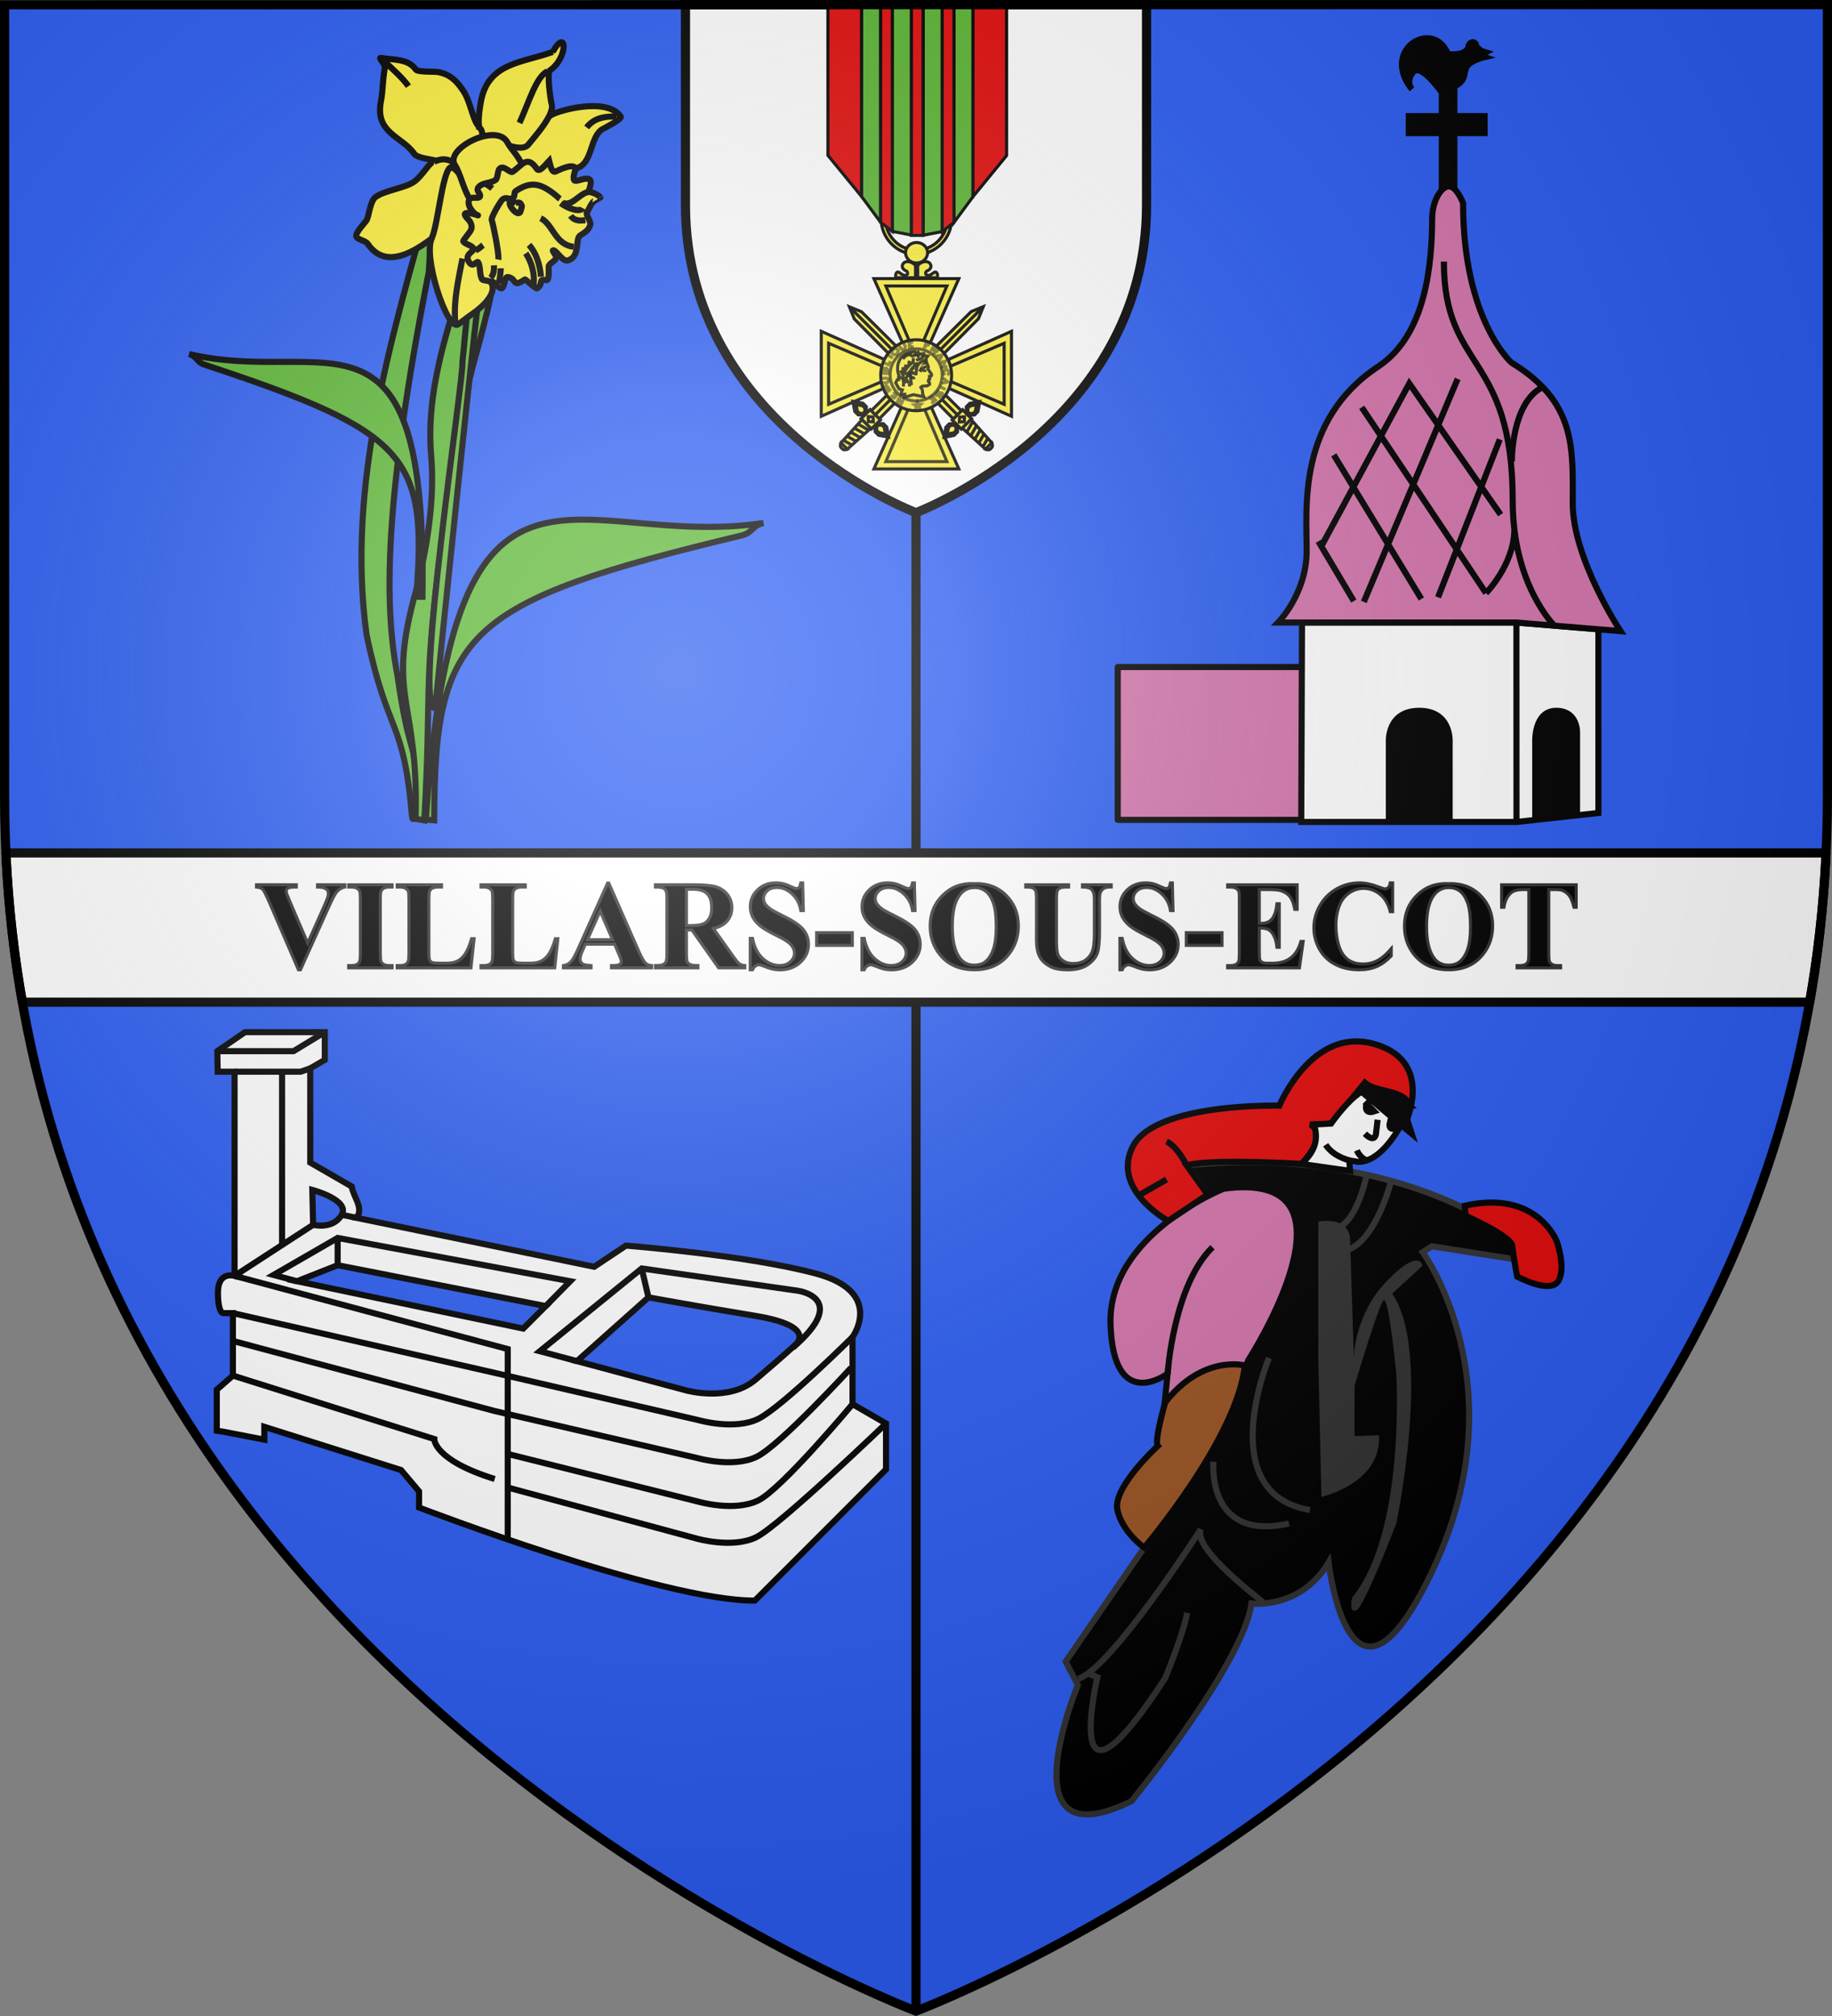 <?xml version="1.0" encoding="UTF-8" standalone="no"?>
<svg xmlns="http://www.w3.org/2000/svg" xmlns:xlink="http://www.w3.org/1999/xlink" width="600" height="660" version="1.0">
  <rect width="100%" height="100%" fill="#808080" stroke="none"/>
  <defs>
    <path id="a" d="M0 0v1h.5L0 0z" transform="rotate(18 3.157 -.5)"/>
    <path id="b" d="M0 0v1h.5L0 0z" transform="rotate(18 3.157 -.5)"/>
    <path id="c" d="M0 0v1h.5L0 0z" transform="rotate(18 3.157 -.5)"/>
    <path id="d" d="M0 0v1h.5L0 0z" transform="rotate(18 3.157 -.5)"/>
    <path id="e" d="M0 0v1h.5L0 0z" transform="rotate(18 3.157 -.5)"/>
    <path id="f" d="M0 0v1h.5L0 0z" transform="rotate(18 3.157 -.5)"/>
    <path id="g" d="M0 0v1h.5L0 0z" transform="rotate(18 3.157 -.5)"/>
    <path id="h" d="M0 0v1h.5L0 0z" transform="rotate(18 3.157 -.5)"/>
    <path id="i" d="M0 0v1h.5L0 0z" transform="rotate(18 3.157 -.5)"/>
    <path id="j" d="M0 0v1h.5L0 0z" transform="rotate(18 3.157 -.5)"/>
    <radialGradient id="l" cx="221.445" cy="226.331" r="300" fx="221.445" fy="226.331" gradientTransform="matrix(1.353 0 0 1.349 -77.629 -85.747)" gradientUnits="userSpaceOnUse" xlink:href="#k"/>
    <linearGradient id="k">
      <stop offset="0" stop-color="#fff" stop-opacity=".314"/>
      <stop offset=".19" stop-color="#fff" stop-opacity=".251"/>
      <stop offset=".6" stop-color="#6b6b6b" stop-opacity=".125"/>
      <stop offset="1" stop-opacity=".125"/>
    </linearGradient>
  </defs>
  <path fill="#2b5df2" fill-rule="evenodd" d="M1.5 1.5v259.246c0 13.518.669 26.641 1.938 39.391C29.007 556.582 300 658.5 300 658.5s271.164-102.986 296.562-358.363c1.269-12.75 1.938-25.873 1.938-39.391V1.5z"/>
  <path fill="none" stroke="#000" stroke-width="3" d="M300 658.5V1.5"/>
  <g stroke="#000" stroke-width="1.7">
    <path d="M-153.072 40.025c-5.102.051-10.272 6.495-4.162 14.178 0 0-1.889-2.053.328-4.764 2.218-2.71 8.008 5.709 8.008 5.709v6.529h-9.197v4.723h9.197v18.355l3.49-.41V66.4h8.42v-4.723h-8.42v-8.234c3.47-1.766 2.441-3.605 3.41-5.441.965-1.827 4.988-2.75 4.988-2.75l-1.396-.473 1.684-.842s-1.643-.494-1.561-.658c.082-.164-.984-.76-.984-.76 0-1.683-1.464-1.784-2.115-.656-.246 3.367-5.838 2.539-5.838 2.539-1.226-3.103-3.532-4.4-5.852-4.377z" transform="matrix(1.176 0 0 1.177 647.317 -34.574)"/>
    <path fill="#d576ad" fill-rule="evenodd" stroke-linecap="round" stroke-linejoin="round" d="M-239.154 214.911h68.784v42.511h-68.784z" transform="matrix(1.176 0 0 1.177 647.317 -34.574)"/>
    <path fill="#fff" d="M-188.048 258.003h59.944l22.812-2.497v-51.085l-22.832-1.889h-59.709z" transform="matrix(1.176 0 0 1.177 647.317 -34.574)"/>
    <path fill="none" d="M-128.124 202.532l.021 55.472" transform="matrix(1.176 0 0 1.177 647.317 -34.574)"/>
    <path fill="#d576ad" d="M-146.927 81.222c-2.068 0-4.632 3.839-4.659 8.945-.066 12.449-1.619 32.282-14.974 41.117-22.649 14.983-19.978 39.491-19.978 51.338 0 11.847-7.948 19.91-7.948 19.91h66.362l28.99 2.391s-13.303-20.131-13.303-35.49c0-15.358 1.049-28.161-17.071-39.195 0 0-13.473-11.847-13.473-44.369 0 0-1.735-4.646-3.946-4.646z" transform="matrix(1.176 0 0 1.177 647.317 -34.574)"/>
    <path fill="none" d="M-117.486 203.471s-11.673-11.325-11.673-34.787c0-41.384-19.165-35.901-19.165-66.554" transform="matrix(1.176 0 0 1.177 647.317 -34.574)"/>
    <path fill="none" d="M-129.392 157.765s-.232-16.145 8.479-20.675m-15.68 57.262s7.666-7.782 7.898-17.423m-4.065-25.321l-17.19 43.905m-29.038-39.607l24.392 40.072m-16.61-53.313l34.613 51.687m-7.898-59.585l-26.134 62.024m-12.66-16.842l9.873 16.61m-9.176-14.983l24.624-45.531 25.437 36.471" transform="matrix(1.176 0 0 1.177 647.317 -34.574)"/>
    <path d="M-163.646 258.134V235.548s-.452-8.459 8.459-8.459 8.459 8.459 8.459 8.459v22.586m23.849-.678V235.548s-.311-8.459 5.818-8.459c6.129 0 5.818 6.16 5.818 6.16v23.038" transform="matrix(1.176 0 0 1.177 647.317 -34.574)"/>
  </g>
  <g stroke="#000" stroke-width="2">
    <path fill="#fff" d="M80.234 337.911l-9.06 6.222.129 6.718h5.524v66.841s-5.443-1.65-5.443 5.44c0 7.091 1.812 6.763 1.812 6.763h3.082v20.447l-5.278 4.617v13.435l1.885.272 13.681 2.643v-4.199l44.776 14.149 5.908 6.996v5.286s79.855 30.677 109.977 30.457l42.951-42.951v-15.025l-10.965-6.332v-21.966s10.639-14.718-12-20.784c-22.638-6.066-62.203-9.145-62.203-9.145l-10.392 6.92-77.913-16.025c2.627-3.06-1.042-6.903-1.51-10.244l-13.581-7.84v-30.857l4.758-2.748v-9.093zm22.044 51.638s12.476 3.296 9.618 8.188c-2.858 4.892-9.344 3.244-9.344 3.244zm8.309 24.652l68.149 13.384-7.365 7.367-74.098-15.5zm101.791 10.526s14.291 2.639 34.959 6.047c20.668 3.408 13.192 9.453 13.192 9.453s-4.287 3.957-13.082 11.432c-8.795 7.476-22.789 3.519-22.789 3.519l-35.696-9.563z"/>
    <path fill="none" d="M76.827 350.851h21.657l3.128-1.099m-9.23.934v56.452m-15.556 10.554l25.725-16.71m-25.725 16.71l89.464 23.972v62.712M76.277 429.895l86.159 19.648 66.386 15.392s11.816 3.42 19.589-.466c7.774-3.887 30.8-26.741 30.8-26.741"/>
    <path fill="none" d="M75.803 438.875l86.159 23.056 66.386 15.392s11.816 3.42 19.589-.466c7.774-3.887 30.8-29.073 30.8-29.073"/>
    <path fill="none" d="M166.467 476.043l62.356 15.599s11.816 3.42 19.589-.466c7.774-3.887 30.8-31.483 30.8-31.483"/>
    <path fill="none" d="M166.086 486.938l62.049 16.751s11.816 3.42 19.589-.466c7.774-3.887 42.453-37.2 42.453-37.2M76.277 450.342l65.961 20.778s-.33 6.816 19.788 13.082m-64.753-64.751l-7.674-2.056 20.987-12.117 76.175 14.172-8.026 8.134m-68.149-22.306v8.923m78.374 31.415l-12.156-3.257 33.373-27.086 50.9 7.256s17.7 2.199-1.429 18.689m-49.471-25.89l2.2 9.4m-106.006-86.817l-10.244 6.222H71.174m45.531 54.559l-5.099-1.065"/>
  </g>
  <g stroke-width="1.454">
    <path stroke="#313131" stroke-width="2" d="M388.635 381.49l6.87 9.586-5.272 93.142-41.219 59.752 3.994 7.669s-24.284 58.473 17.574 38.024c0 0 36.426-44.574 39.302-64.704 0 0 15.976 2.077 25.243-13.42 0 0 7.03 61.03 34.669 1.278 27.639-59.752-3.834-102.888-3.834-102.888l3.036-1.917 29.556 4.633-1.598-6.55s-37.225-31.633-108.32-24.604"/>
    <path fill="#d576ad" stroke="#000" stroke-width="2" d="M400.777 389.159s-38.024 15.018-37.065 44.414c.959 29.396 18.692 16.136 18.692 16.136l-1.118 11.183 23.485-4.154 3.994-11.343s40.74-62.787-7.988-56.237z"/>
    <path fill="none" stroke="#000" stroke-width="2" d="M382.404 449.709s1.917-28.917 14.698-41.379"/>
    <path fill="#9d5324" stroke="#000" stroke-width="2" d="M381.606 459.136s-3.675 12.781-2.396 14.219c0 0-14.858 13.58-13.26 20.929 1.598 7.349 8.787 12.382 8.787 12.382s30.48-35.802 32.965-59.638c0 0-13.78-3.686-26.095 12.109z"/>
    <path fill="#e20909" stroke="#000" stroke-width="2" d="M382.621 399.693s-18.979-10.28-11.523-24.514c7.456-14.234 47.899-13.217 47.899-13.217s10.506-25.531 30.502-20.335c19.996 5.197 11.297 24.74 11.297 24.74l-13.782-11.862-11.071 13.33-6.835.282s6.496 2.881-2.881 12.935c0 0-28.867-1.836-37.593.438l6.87 9.586zm97.079-4.942l.32 3.275s14.938 6.63 15.257 9.825c.32 3.195 1.598 10.065 1.598 10.065s10.465 5.672 13.34 1.678c2.876-3.994-.32-13.101-.32-13.101s-6.391-17.175-30.195-11.743z"/>
    <path fill="#fff" stroke="#000" stroke-width="2" d="M461.887 362.159s-7.349 18.453-17.175 18.213l-2.796-.479.24 3.435-15.928-2.275c3.661-3.331 5.951-7.242 4.106-12.902l5.61-.315s8.05-11.587 13.083-11.507c0 0 1.837 7.509 12.861 5.831z"/>
    <path fill="none" stroke="#000" stroke-width="2" d="M434.168 374.78c1.633 2.486 4.305 4.117 7.749 5.112"/>
    <path stroke="#000" stroke-width="2" d="M445.192 356.727c.719.799 17.175 14.459 17.175 14.459l-1.57-4.819c4.114-10.302-9.179-7.919-13.782-11.862zm1.757 3.994l3.135 3.135s-3.557 1.274-2.536-2.536m10.345 8.707l-2.756-2.277s-.563 2.303 1.697 1.697"/>
    <path fill="none" stroke="#000" stroke-width="2" d="M451.183 366.592l-.559 4.753s-.399 2.996-3.595-.2m.619 8.787s-2.177-.799-3.255-3.315m-71.6 14.828l9.264-5.31m6.579-4.646s-2.964-6.086-6.579-7.781"/>
    <path fill="none" stroke="#313131" stroke-width="2" d="M447.579 384.781s-2.881 14.291-9.094 17.002m17.228-15.533s-5.084 20.786-15.251 23.272"/>
    <path fill="#313131" d="M451.646 469.847l-8.021.339v-16.494s7.795-26.209 9.489-28.017c1.695-1.808 4.18 24.063 4.18 24.063s3.163 51.514-14.46 73.317c0 0-1.243 5.536 1.469 4.067 2.711-1.469 12.992-28.355 12.992-28.355s11.862-56.259-1.356-75.238l9.941-9.151s-.904-6.1-11.636 4.971c-10.732 11.071-10.845 24.966-10.845 24.966l-1.243-38.636s.339-7.343-10.393-5.761v45.64l1.017 44.51s19.77-4.406 18.866-20.222"/>
    <path fill="none" stroke="#313131" stroke-width="2" d="M415.609 444.542s-18.527 44.397 13.443 49.82m-31.632-15.816s-2.485 26.322 24.74 20.222m-8.603 25.712c-.639-.799-23.006-17.254-20.29-23.805 0 0-29.556 45.852-40.101 48.888"/>
    <path fill="none" stroke="#313131" stroke-width="2" d="M355.884 547.645l3.515 1.438s-12.462 53.521 22.207.32c0 0 6.071-14.698 7.189-21.408"/>
  </g>
  <path fill="#fff" fill-rule="evenodd" stroke="#000" stroke-linecap="round" stroke-linejoin="round" stroke-width="3" d="M1.934 279.236c.781 16.921 2.623 33.203 5.387 48.863H592.68c2.763-15.661 4.606-31.942 5.387-48.863z"/>
  <path stroke="#313131" stroke-width="1" d="M112.924 289.659v.742c-.99.16-1.872.689-2.648 1.585-.562.669-1.397 2.24-2.507 4.714l-9.367 20.781h-.662l-9.327-21.623c-1.123-2.608-1.879-4.139-2.267-4.593-.374-.455-1.09-.742-2.146-.863v-.742h13.038v.742h-.441c-1.177 0-1.979.147-2.407.441-.308.201-.461.495-.461.883 0 .241.053.528.16.863.107.321.468 1.197 1.083 2.628l5.797 13.539 5.376-12.055c.642-1.458 1.036-2.434 1.183-2.929.147-.495.221-.916.221-1.264 0-.401-.107-.756-.321-1.063-.214-.308-.528-.542-.943-.702-.575-.227-1.337-.341-2.287-.341v-.742zm15.485 26.457v.742h-14.221v-.742h.903c.789 0 1.424-.14 1.906-.421.348-.187.615-.508.802-.963.147-.321.221-1.163.221-2.527v-17.892c0-1.391-.073-2.26-.221-2.608-.147-.348-.448-.649-.903-.903-.441-.267-1.043-.401-1.805-.401h-.903v-.742h14.221v.742h-.903c-.789 0-1.424.14-1.906.421-.348.187-.622.508-.822.963-.147.321-.221 1.163-.221 2.527v17.892c0 1.391.073 2.26.221 2.608.16.348.461.655.903.923.455.254 1.063.381 1.825.381zm26.858-8.806l-1.023 9.548h-24.15v-.742h.903c.789 0 1.424-.14 1.906-.421.348-.187.615-.508.802-.963.147-.321.221-1.163.221-2.527v-17.892c0-1.391-.073-2.26-.221-2.608-.147-.348-.448-.649-.903-.903-.441-.267-1.043-.401-1.805-.401h-.903v-.742h14.502v.742h-1.183c-.789 0-1.424.14-1.906.421-.348.187-.622.508-.822.963-.147.321-.221 1.163-.221 2.527v17.331c0 1.391.08 2.28.241 2.668.16.374.475.655.943.842.334.12 1.143.181 2.427.181h2.267c1.444 0 2.648-.254 3.611-.762.963-.508 1.792-1.31 2.487-2.407.709-1.097 1.377-2.715 2.006-4.854zm27.44 0l-1.023 9.548h-24.15v-.742h.903c.789 0 1.424-.14 1.906-.421.348-.187.615-.508.802-.963.147-.321.221-1.163.221-2.527v-17.892c0-1.391-.073-2.26-.221-2.608-.147-.348-.448-.649-.903-.903-.441-.267-1.043-.401-1.805-.401h-.903v-.742h14.502v.742h-1.183c-.789 0-1.424.14-1.906.421-.348.187-.622.508-.822.963-.147.321-.221 1.163-.221 2.527v17.331c0 1.391.08 2.28.241 2.668.16.374.475.655.943.842.334.12 1.143.181 2.427.181h2.267c1.444 0 2.648-.254 3.611-.762.963-.508 1.792-1.31 2.487-2.407.709-1.097 1.377-2.715 2.006-4.854zm18.594 1.805h-9.608l-1.143 2.648c-.374.883-.562 1.611-.562 2.186 0 .762.308 1.324.923 1.685.361.214 1.25.374 2.668.481v.742h-9.046v-.742c.976-.147 1.779-.548 2.407-1.204.629-.669 1.404-2.039 2.327-4.112l9.728-21.703h.381l9.809 22.305c.936 2.113 1.705 3.443 2.307 3.992.455.415 1.097.655 1.926.722v.742h-13.158v-.742h.542c1.056 0 1.799-.147 2.226-.441.294-.214.441-.522.441-.923 0-.241-.04-.488-.12-.742-.027-.12-.227-.622-.602-1.504zm-.682-1.484l-4.052-9.367-4.172 9.367zm24.191-3.169v7.622c0 1.471.087 2.4.261 2.788.187.374.508.675.963.903.455.227 1.304.341 2.547.341v.742h-13.921v-.742c1.257 0 2.106-.114 2.547-.341.455-.241.769-.548.943-.923.187-.374.281-1.297.281-2.768v-17.651c0-1.471-.094-2.394-.281-2.768-.174-.388-.488-.695-.943-.923-.455-.227-1.304-.341-2.547-.341v-.742h12.637c3.29 0 5.697.227 7.221.682 1.524.455 2.768 1.297 3.731 2.527.963 1.217 1.444 2.648 1.444 4.293 0 2.006-.722 3.664-2.166 4.974-.923.829-2.213 1.451-3.871 1.865l6.539 9.207c.856 1.19 1.464 1.932 1.825 2.226.548.415 1.183.642 1.906.682v.742h-8.565l-8.766-12.396zm0-13.339v11.915h1.143c1.859 0 3.249-.167 4.172-.501.923-.348 1.645-.963 2.166-1.845.535-.896.802-2.059.802-3.49 0-2.073-.488-3.604-1.464-4.593-.963-.99-2.521-1.484-4.674-1.484zm38.071-2.086l.221 9.066h-.822c-.388-2.273-1.344-4.099-2.868-5.476-1.511-1.391-3.149-2.086-4.914-2.086-1.364 0-2.447.368-3.249 1.103-.789.722-1.183 1.558-1.183 2.507 0 .602.14 1.137.421 1.605.388.628 1.01 1.25 1.865 1.865.628.441 2.079 1.224 4.353 2.347 3.183 1.565 5.329 3.042 6.439 4.433 1.097 1.391 1.645 2.982 1.645 4.774 0 2.273-.889 4.232-2.668 5.877-1.765 1.631-4.012 2.447-6.74 2.447-.856 0-1.665-.087-2.427-.261-.762-.174-1.718-.501-2.868-.983-.642-.267-1.17-.401-1.585-.401-.348 0-.715.134-1.103.401-.388.267-.702.675-.943 1.224h-.742V307.21h.742c.588 2.888 1.718 5.095 3.39 6.619 1.685 1.511 3.497 2.267 5.436 2.267 1.498 0 2.688-.408 3.57-1.224.896-.816 1.344-1.765 1.344-2.848 0-.642-.174-1.264-.522-1.865-.334-.602-.849-1.17-1.544-1.705-.695-.548-1.926-1.257-3.691-2.126-2.474-1.217-4.252-2.253-5.336-3.109-1.083-.856-1.919-1.812-2.507-2.868-.575-1.056-.863-2.22-.863-3.49 0-2.166.796-4.012 2.387-5.536 1.591-1.524 3.597-2.287 6.018-2.287.883 0 1.738.107 2.567.321.628.16 1.391.461 2.287.903.909.428 1.545.642 1.906.642.348 0 .622-.107.822-.321.201-.214.388-.729.562-1.545zm16.267 20.46h-11.694v-4.152h11.694zm20.319-20.46l.221 9.066h-.822c-.388-2.273-1.344-4.099-2.868-5.476-1.511-1.391-3.149-2.086-4.914-2.086-1.364 0-2.447.368-3.249 1.103-.789.722-1.183 1.558-1.183 2.507 0 .602.14 1.137.421 1.605.388.628 1.01 1.25 1.865 1.865.628.441 2.079 1.224 4.353 2.347 3.183 1.565 5.329 3.042 6.439 4.433 1.097 1.391 1.645 2.982 1.645 4.774 0 2.273-.889 4.232-2.668 5.877-1.765 1.631-4.012 2.447-6.74 2.447-.856 0-1.665-.087-2.427-.261-.762-.174-1.718-.501-2.868-.983-.642-.267-1.17-.401-1.585-.401-.348 0-.715.134-1.103.401-.388.267-.702.675-.943 1.224h-.742V307.21h.742c.588 2.888 1.718 5.095 3.39 6.619 1.685 1.511 3.497 2.267 5.436 2.267 1.498 0 2.688-.408 3.57-1.224.896-.816 1.344-1.765 1.344-2.848 0-.642-.174-1.264-.522-1.865-.334-.602-.849-1.17-1.544-1.705-.695-.548-1.926-1.257-3.691-2.126-2.474-1.217-4.252-2.253-5.336-3.109-1.083-.856-1.919-1.812-2.507-2.868-.575-1.056-.863-2.22-.863-3.49 0-2.166.796-4.012 2.387-5.536 1.591-1.524 3.597-2.287 6.018-2.287.883 0 1.738.107 2.567.321.628.16 1.391.461 2.287.903.909.428 1.545.642 1.906.642.348 0 .622-.107.822-.321.201-.214.388-.729.562-1.545zm19.437.241c4.333-.16 7.85 1.103 10.551 3.791 2.715 2.688 4.072 6.051 4.072 10.089 0 3.45-1.01 6.486-3.029 9.107-2.674 3.477-6.452 5.215-11.333 5.215-4.894 0-8.679-1.658-11.353-4.974-2.113-2.621-3.169-5.73-3.169-9.327 0-4.038 1.371-7.402 4.112-10.089 2.755-2.701 6.138-3.972 10.15-3.811zm.241 1.284c-2.487 0-4.379 1.27-5.677 3.811-1.056 2.086-1.585 5.081-1.585 8.986 0 4.64.816 8.07 2.447 10.29 1.137 1.551 2.728 2.327 4.774 2.327 1.377 0 2.527-.334 3.45-1.003 1.177-.856 2.093-2.22 2.748-4.092.655-1.885.983-4.339.983-7.361 0-3.597-.334-6.285-1.003-8.064-.669-1.792-1.524-3.056-2.567-3.791-1.03-.735-2.22-1.103-3.57-1.103zm16.789-.903h14.041v.742h-.702c-1.056 0-1.785.114-2.186.341-.388.214-.669.515-.842.903-.16.388-.241 1.357-.241 2.908v13.319c0 2.434.181 4.045.542 4.834.374.789.983 1.444 1.825 1.966.842.522 1.906.782 3.189.782 1.471 0 2.721-.328 3.751-.983 1.043-.669 1.819-1.585 2.327-2.748.522-1.163.782-3.189.782-6.078v-11.092c0-1.217-.127-2.086-.381-2.608-.254-.522-.575-.883-.963-1.083-.602-.308-1.451-.461-2.547-.461v-.742h9.407v.742h-.562c-.762 0-1.397.154-1.906.461-.508.308-.876.769-1.103 1.384-.174.428-.261 1.197-.261 2.307v10.33c0 3.196-.214 5.503-.642 6.92-.415 1.417-1.438 2.721-3.069 3.911-1.631 1.19-3.858 1.785-6.679 1.785-2.354 0-4.172-.314-5.456-.943-1.752-.856-2.989-1.952-3.711-3.29-.722-1.337-1.083-3.136-1.083-5.396v-13.319c0-1.565-.087-2.534-.261-2.908-.174-.388-.475-.695-.903-.923-.428-.227-1.217-.334-2.367-.321zm48.02-.622l.221 9.066h-.822c-.388-2.273-1.344-4.099-2.868-5.476-1.511-1.391-3.149-2.086-4.914-2.086-1.364 0-2.447.368-3.249 1.103-.789.722-1.183 1.558-1.183 2.507 0 .602.14 1.137.421 1.605.388.628 1.01 1.25 1.865 1.865.629.441 2.079 1.224 4.353 2.347 3.183 1.565 5.329 3.042 6.439 4.433 1.097 1.391 1.645 2.982 1.645 4.774 0 2.273-.889 4.232-2.668 5.877-1.765 1.631-4.012 2.447-6.74 2.447-.856 0-1.665-.087-2.427-.261-.762-.174-1.718-.501-2.868-.983-.642-.267-1.17-.401-1.585-.401-.348 0-.715.134-1.103.401-.388.267-.702.675-.943 1.224h-.742V307.21h.742c.588 2.888 1.718 5.095 3.39 6.619 1.685 1.511 3.497 2.267 5.436 2.267 1.498 0 2.688-.408 3.57-1.224.896-.816 1.344-1.765 1.344-2.848 0-.642-.174-1.264-.522-1.865-.334-.602-.849-1.17-1.545-1.705-.695-.548-1.926-1.257-3.691-2.126-2.474-1.217-4.252-2.253-5.336-3.109-1.083-.856-1.919-1.812-2.507-2.868-.575-1.056-.863-2.22-.863-3.49 0-2.166.796-4.012 2.387-5.536 1.591-1.524 3.597-2.287 6.018-2.287.883 0 1.738.107 2.567.321.628.16 1.391.461 2.287.903.909.428 1.544.642 1.906.642.348 0 .622-.107.822-.321.201-.214.388-.729.562-1.545zm16.267 20.46h-11.694v-4.152h11.694zm12.216-18.273v11.072h.542c1.725 0 2.975-.542 3.751-1.625.776-1.083 1.27-2.681 1.484-4.794h.762v14.242h-.762c-.16-1.551-.501-2.822-1.023-3.811-.508-.99-1.103-1.651-1.785-1.986-.682-.348-1.672-.522-2.969-.522v7.662c0 1.498.06 2.414.181 2.748.134.334.374.608.722.822.348.214.909.321 1.685.321h1.625c2.541 0 4.573-.588 6.098-1.765 1.538-1.177 2.641-2.969 3.31-5.376h.742l-1.224 8.645h-23.509v-.742h.903c.789 0 1.424-.14 1.906-.421.348-.187.615-.508.802-.963.147-.321.221-1.163.221-2.527v-17.892c0-1.23-.033-1.986-.1-2.267-.134-.468-.381-.829-.742-1.083-.508-.374-1.204-.562-2.086-.562h-.903v-.742h22.766v8.043h-.762c-.388-1.966-.936-3.377-1.645-4.232-.695-.856-1.685-1.484-2.969-1.885-.749-.241-2.153-.361-4.212-.361zm43.667-2.186v9.428h-.782c-.588-2.461-1.685-4.346-3.29-5.657-1.605-1.31-3.423-1.966-5.456-1.966-1.698 0-3.256.488-4.674 1.464-1.417.976-2.454 2.253-3.109 3.831-.842 2.019-1.264 4.266-1.264 6.74 0 2.434.308 4.654.923 6.659.615 1.992 1.578 3.504 2.888 4.533 1.31 1.016 3.009 1.524 5.095 1.524 1.712 0 3.276-.374 4.694-1.123 1.431-.749 2.935-2.039 4.513-3.871v2.347c-1.524 1.591-3.116 2.748-4.774 3.47-1.645.709-3.57 1.063-5.777 1.063-2.902 0-5.483-.582-7.743-1.745-2.247-1.163-3.985-2.835-5.215-5.015-1.217-2.18-1.825-4.5-1.825-6.96 0-2.594.675-5.055 2.026-7.382 1.364-2.327 3.196-4.132 5.496-5.416 2.313-1.284 4.767-1.926 7.361-1.926 1.912 0 3.931.415 6.058 1.244 1.23.481 2.013.722 2.347.722.428 0 .796-.154 1.103-.461.321-.321.528-.822.622-1.504zm18.133.241c4.333-.16 7.85 1.103 10.551 3.791 2.715 2.688 4.072 6.051 4.072 10.089 0 3.45-1.01 6.486-3.029 9.107-2.674 3.477-6.452 5.215-11.333 5.215-4.894 0-8.679-1.658-11.353-4.974-2.113-2.621-3.169-5.73-3.169-9.327 0-4.038 1.371-7.402 4.112-10.089 2.755-2.701 6.138-3.972 10.15-3.811zm.241 1.284c-2.487 0-4.379 1.27-5.677 3.811-1.056 2.086-1.585 5.081-1.585 8.986 0 4.64.816 8.07 2.447 10.29 1.137 1.551 2.728 2.327 4.774 2.327 1.377 0 2.527-.334 3.45-1.003 1.177-.856 2.093-2.22 2.748-4.092.655-1.885.983-4.339.983-7.361 0-3.597-.334-6.285-1.003-8.064-.669-1.792-1.524-3.056-2.567-3.791-1.03-.735-2.22-1.103-3.57-1.103zm41.742-.903v7.361h-.722c-.428-1.698-.903-2.915-1.424-3.651-.522-.749-1.237-1.344-2.146-1.785-.508-.241-1.397-.361-2.668-.361h-2.026v20.981c0 1.391.074 2.26.221 2.608.16.348.461.655.903.923.455.254 1.07.381 1.845.381h.903v.742h-14.242v-.742h.903c.789 0 1.424-.14 1.906-.421.348-.187.622-.508.822-.963.147-.321.221-1.163.221-2.527v-20.981h-1.966c-1.832 0-3.163.388-3.992 1.163-1.163 1.083-1.899 2.628-2.206 4.634h-.762v-7.361z" aria-label="VILLARS-SOUS-ECOTS" font-family="Times New Roman" font-size="29.333" font-weight="700" letter-spacing="0" text-anchor="middle" word-spacing="0"/>
  <g stroke="#000" stroke-width="1.835">
    <g fill="#5ab532">
      <path d="M-86.474 840.203c-3.661 46.383-8.418 92.972 6.423 135.892 12.299 28.871 15.682 22.065 23.955 50.703.721 2.495 1.134-1.635 1.878.861-5.932-27.819-4.496-13.443-14.408-41.492-7.815-19.462-14.142-49.087-14.307-120.77zm34.689 186.842c-15.865-124.053 28.632-87.928 82.192-107.127-3.238 1.377-2.596 3.508-5.668 4.92-78.307 36-84.802 46.455-74.041 101.921z" transform="matrix(1.069 .212 -.212 1.069 412.573 -818.613)"/>
      <path d="M-70.734 842.996c-.189 23.711-8.129 51.12-.754 76.531 3.433 11.827 4.509 27.379 3.242 43.232-1.956 31.158 7.47 29.715 13.379 64.657l2.663-.041c-5.46-38.825-7.728-37.536-10.736-76.706-1.481-26.374-2.91-45.676-1.019-66.586.773-13.217 2.028-27.561-3.643-42.528-1.878-1.186-3.068-.996-3.134 1.441z" transform="matrix(1.069 .212 -.212 1.069 412.573 -818.613)"/>
      <path d="M-65.81 961.578c-16.852-92.205-40.396-56.306-82.97-57.866 2.623.249 2.649 1.917 5.162 2.228 64.046 7.946 71.054 13.939 75.973 55.998z" transform="matrix(1.069 .212 -.212 1.069 412.573 -818.613)"/>
    </g>
    <g stroke-width="3.006">
      <path fill="#5ab532" d="M828.474 489.275c.571 20.101 16.537 204.987 18.402 224.98-10.507 3.761-16.652-163.698-18.766-169.505-.968-12.824-4.691-41.432-2.554-54.222.598-.935 1.786-1.623 2.918-1.254z" transform="matrix(.653 .124 -.125 .655 -321.21 -341.028)"/>
      <path fill="#fcef3c" d="M786.111 416.746c-2.222-2.705-25.529-14.55-34.127-5.952-1.061 1.061 7.435 7.435 7.937 7.937 5.142 5.142 1.271 17.302 8.73 21.032 6.617 26.468 53.994 8.756 38.889-6.349-2.042-2.042-6.34-3.959-8.333-5.952-3.71-3.71-8.755-5.875-13.095-10.714z" transform="matrix(-.653 -.124 -.125 .655 745.683 -137.638)"/>
      <path fill="#fcef3c" d="M790.873 385.794c-4.648-13.577-8.084 1.439-.397 9.127 1.409 1.409-2.935 14.204-3.968 16.27-2.458 4.916 5.94 18.23 7.54 21.429 2.909 5.819 19.349 0 21.825 0 4.609 0 5.159-10.707 5.159-16.667 0-19.233-16.87-22.186-30.159-30.159z" transform="matrix(-.653 -.124 -.125 .655 745.683 -137.638)"/>
      <path fill="none" d="M791.667 395.714c4.927 3.502 6.1 16.862 8.73 27.381" transform="matrix(-.653 -.124 -.125 .655 745.683 -137.638)"/>
      <path fill="#fcef3c" d="M818.651 429.048c4.002-.907 6.923-11.288 11.905-16.27 3.538-3.538 7.223-6.746 13.889-6.746 2.035 0 9.893 2.012 11.111.794 4.714-4.714 12.356-2.381 17.857-2.381 1.725 0-2.778 2.64-2.778 4.365 0 6.573-1.19 10.706-1.19 16.667 0 15.951-13.644 14.834-21.032 22.222-1.443 1.443-7.126 1.19-9.524 1.19-4.375 0-12.672 2.011-14.286.397-4.283-4.283-13.997-10.606-7.937-16.667 1.479-1.479.791-3.333 3.968-3.968" transform="matrix(-.653 -.124 -.125 .655 745.683 -137.638)"/>
      <path fill="#fcef3c" d="M838.095 449.683c2.211.199 4.313 7.884 7.937 11.508 3.925 3.925 12.957 6.608 17.063 10.714 2.526 2.526 1.481 10.501 2.381 12.302.943 1.885 3.571 6.068 3.571 7.937 0 2.366-4.676 1.501-6.349 3.175-14.283 14.283-30.471-9.043-36.905-15.476-2.881-2.881.935-14.966 2.381-17.857 2.991-5.982-5.859-8.427-2.778-11.508 3.156-3.156 8.179-4.409 12.698-.794z" transform="matrix(-.653 -.124 -.125 .655 745.683 -137.638)"/>
      <path fill="#fcef3c" d="M832.143 486.587c2.97 9.476-16.077 43.844-20.635 39.286-1.845-1.845-3.728-4.125-5.556-5.952-1.27-1.27-11.913-11.896-6.349-17.46.589-.589 1.19-4.734 1.19-5.556 0-10.418 11.111-17.241 11.111-26.587 0-5.455 15.674-21.628 17.857-19.444 3.397 3.397.776 27.692 2.381 35.714z" transform="matrix(-.653 -.124 -.125 .655 745.683 -137.638)"/>
      <path fill="none" d="M871.032 406.032c-1.523 1.08-9.907 5.938-13.492 9.524" transform="matrix(-.653 -.124 -.125 .655 745.683 -137.638)"/>
      <path fill="#fcef3c" d="M793.651 445.714c3.147-6.137 8.023-8.677 10.835-12.145 7.027-8.667 29.908 8.805 23.292 15.716-3.567 3.727-6.454 11.216-10.714 15.476-2.213 2.213-6.367 3.589-8.333 5.556-4.169-7.507-15.079-16.776-15.079-24.603z" transform="matrix(-.653 -.124 -.125 .655 745.683 -137.638)"/>
      <path fill="#fcef3c" d="M760.714 450.079c-1.931-.358-5.232.47-6.349 1.587-.016.016 2.199 1.802 2.381 1.984 1.878 1.878 1.738 4.269 2.778 6.349.554 1.107-2.778 4.01-2.778 5.556 0 2.99 2.339 4.72 3.968 6.349 2.065 2.065-2.202 10.208 3.571 13.095 2.465 1.232 5.985-3.571 7.937-3.571.954 0-1.058 1.587-1.587 2.381-1.565 2.347 2.381 3.688 2.381 5.952 0 .693-1.977 6.746 0 6.746 4.371 0 .581 1.772 3.571 4.762.579.579 6.488-3.433 6.746-3.175 5.489 5.489 3.66.397 8.333.397 2.091 0 .505 4.473 1.984 5.952.66.66 4.095-1.714 4.365-1.984.54-.54 5.53.025 5.952-.397 1.916-1.916 1.912-6.277 3.571-7.937.83-.83 1.804 3.355 4.365.794 3.546-3.546-2.061-5.875-.794-7.143 1.442-1.442 4.271-1.097 5.556-2.381.418-.418-2.778-5.409-2.778-6.746 0-3.336 2.667-4.255 3.968-5.556 2.938-2.938-6.369-1.587-5.952-1.587 1.999 0 7.07-4.113 5.556-7.143-.794-1.587-4.762-.606-4.762-2.381 0-1.594 3.603-2.349.794-5.159-1.786-1.786-4.96-2.183-6.746-3.968-.981-.981-.213-4.394-.794-5.556-1.483-2.966-5.629 1.117-6.746 0-4.065-4.065-5.42-9.66-11.508-3.571-1.72 1.72-4.469-4.142-5.159-5.159-.564 1.157-2.12 5.686-3.968 4.762-.705-.353-7.248-5.848-9.524-3.571-.182.182.755 4.8-.397 5.952-1.567 1.567-10.361-7.755-7.937 4.365z" transform="matrix(-.653 -.124 -.125 .655 745.683 -137.638)"/>
      <path fill="none" d="M760.714 450.079c4.459 1.866 6.54 8.782 11.508 7.54m1.587-1.587c1.144-.506.975-.686 3.571-1.984 7.498-3.749 12.386-3.884 18.651 2.381.595.595-.198 2.579.397 3.175 2.151 2.151 2.973-.202 5.159 1.984.515.515 4.213 10.073 3.175 11.111-.42.42-6.746 15.441-6.746 18.254m-35.317-13.095c9.317.797 12.152-9.089 18.651-10.714m-21.825-3.175c3.183 1.072 5.613 1.134 7.54-.794m-5.159-4.762c.724 2.296 6.803 1.757 11.111-.397m2.778 37.302c1.618-5.796 4.592-11.182 8.73-14.286m-5.952 19.444c.277-5.974 3.17-11.504 6.746-15.079m10.317 17.064c-.193-2.322.224-6.674.397-7.54M800 500.476c-1.184-1.995-.899-4.341-.397-6.349m13.492 30.952c2.874-10.246 2.381-20.433 2.381-31.349m-61.508-82.54c7.036.903 11.31 3.572 13.492 7.937" transform="matrix(-.653 -.124 -.125 .655 745.683 -137.638)"/>
      <path fill="none" d="M794.841 461.984c-2.366-.863-2.237-.144-3.175.794-.24.24 0 2.005 0 2.381 0 5.534 11.289-5.203 3.175-3.175zm12.698-4.762c1.501-.867 3.025-1.451 3.571-1.587m-1.19 32.937c-1.881-1.237-2.175-2.175-3.175-3.175" transform="matrix(-.653 -.124 -.125 .655 745.683 -137.638)"/>
    </g>
  </g>
  <path fill="#fff" fill-rule="evenodd" stroke="#000" stroke-width="3" d="M300 167.832S224.5 139.396 224.5 67.129V1.515l151-.015V67.129c0 72.267-75.5 100.703-75.5 100.703z"/>
  <g fill="#fcef3c" stroke="#000" stroke-width="3.322">
    <path d="M793.336 294.344l-46.219 103.5h92.438z" transform="matrix(.301 0 0 .301 61.329 33.773)"/>
    <path d="M793.336 312.094l-33.219 77.75h66.438z" opacity=".853" transform="matrix(.301 0 0 .301 61.329 33.773)"/>
    <path d="M793.336 294.344l-103.5 46.219v-92.438z" transform="matrix(.301 0 0 .301 61.329 33.773)"/>
    <path d="M775.586 294.344l-77.75 33.219v-66.438zm17.75 0l103.5-46.219V340.563z" transform="matrix(.301 0 0 .301 61.329 33.773)"/>
    <path d="M811.086 294.344l77.75-33.219V327.563zm-17.75-0L747.118 190.844h92.438z" transform="matrix(.301 0 0 .301 61.329 33.773)"/>
    <path d="M793.336 276.594l-33.219-77.75h66.438z" transform="matrix(.301 0 0 .301 61.329 33.773)"/>
    <path d="M446.375 325.625v14h16v-14h-8z" transform="scale(.301 .301) rotate(45 551.995 989.518)"/>
    <path d="M621.974 328.286l-9.219 6.344 9.219 6.344h5.25l3.281-3.062h1.812v-6.562h-1.812l-3.281-3.062z" transform="scale(.301 .301) rotate(45 647.387 766.068)"/>
    <path d="M623.693 330.568l-5.875 4.062 5.875 4.062h3.375l2.094-1.969 1.156-2.094-1.156-2.094-2.094-1.969z" transform="scale(.301 .301) rotate(45 647.387 766.068)"/>
    <path d="M454.375 329.031l-4 3.594 4 3.594 4-3.594z" transform="scale(.301 .301) rotate(45 551.995 989.518)"/>
    <path d="M658.662 328.286l9.219 6.344-9.219 6.344h-5.25l-3.281-3.062h-1.812v-6.562h1.812l3.281-3.062z" transform="scale(.301 .301) rotate(45 647.387 766.068)"/>
    <path d="M656.943 330.568l5.875 4.062-5.875 4.062h-3.375l-2.094-1.969-1.156-2.094 1.156-2.094 2.094-1.969z" transform="scale(.301 .301) rotate(45 647.387 766.068)"/>
    <path d="M447.969 339.683L449.625 373.625h4.875v0h4.844l1.969-34h-6.938zM454.375 159.438L448.844 172.5l-.656 153.156 6.188-.031 6.188.031L459.906 172.5zm-4.75 214.188c1.619 3.908 3.256 3.688 4.875 3.688s3.225.22 4.844-3.688H454.5zm4.75-48V159.438" transform="scale(.301 .301) rotate(45 551.995 989.518)"/>
    <path d="M634.469 348.057l12.256-3.327m-12.256 9.327l12.256-3.327m-12.256 9.327l12.256-3.327m-12.256 9.327l12.256-3.327m-11.535 9.175l10.739-2.948" transform="scale(.301 .301) rotate(45 647.387 766.068)"/>
    <path d="M446.375 325.625v14h16v-14h-8z" transform="scale(.301 .301) rotate(-45 899.616 -320.527)"/>
    <path d="M621.974 328.286l-9.219 6.344 9.219 6.344h5.25l3.281-3.062h1.812v-6.562h-1.812l-3.281-3.062z" transform="scale(.301 .301) rotate(-45 990.168 -95.072)"/>
    <path d="M623.693 330.568l-5.875 4.062 5.875 4.062h3.375l2.094-1.969 1.156-2.094-1.156-2.094-2.094-1.969z" transform="scale(.301 .301) rotate(-45 990.168 -95.072)"/>
    <path d="M454.375 329.031l-4 3.594 4 3.594 4-3.594z" transform="scale(.301 .301) rotate(-45 899.616 -320.527)"/>
    <path d="M658.662 328.286l9.219 6.344-9.219 6.344h-5.25l-3.281-3.062h-1.812v-6.562h1.812l3.281-3.062z" transform="scale(.301 .301) rotate(-45 990.168 -95.072)"/>
    <path d="M656.943 330.568l5.875 4.062-5.875 4.062h-3.375l-2.094-1.969-1.156-2.094 1.156-2.094 2.094-1.969z" transform="scale(.301 .301) rotate(-45 990.168 -95.072)"/>
    <path d="M447.969 339.683L449.625 373.625h4.875v0h4.844l1.969-34h-6.938zM454.375 159.438L448.844 172.5l-.656 153.156 6.188-.031 6.188.031L459.906 172.5zm-4.75 214.188c1.619 3.908 3.256 3.688 4.875 3.688s3.225.22 4.844-3.688H454.5zm4.75-48V159.438" transform="scale(.301 .301) rotate(-45 899.616 -320.527)"/>
    <path d="M634.469 348.057l12.256-3.327m-12.256 9.327l12.256-3.327m-12.256 9.327l12.256-3.327m-12.256 9.327l12.256-3.327m-11.535 9.175l10.739-2.948" transform="scale(.301 .301) rotate(-45 990.168 -95.072)"/>
    <path d="M793.094 257.329c-21.306 0-38.597 17.291-38.597 38.597 0 21.306 17.291 38.597 38.597 38.597 21.306 0 38.597-17.291 38.597-38.597 0-21.306-17.291-38.597-38.597-38.597z" opacity=".99" transform="matrix(.301 0 0 .301 61.329 33.773)"/>
    <path d="M793.094 267.172c15.666 0 28.378 12.711 28.378 28.378 0 15.666-12.711 28.378-28.378 28.378-15.666 0-28.378-12.711-28.378-28.378-0-15.666 12.711-28.378 28.378-28.378z" opacity=".695" transform="matrix(.301 0 0 .301 61.329 33.773)"/>
    <g stroke-width="9.233" opacity=".517">
      <path fill-rule="evenodd" d="M333.968 807.948l-6.598 13.196-11.73-5.865 2.932-7.331 5.132 1.466-2.199-9.531m-17.595 5.865l8.797-10.264-8.797-10.997v0m-1.466 8.797l6.598 6.598m-13.196-5.132l9.531 10.264m-9.531-29.325l-9.531 8.064-6.598-10.264s-3.666-5.865 0-7.331c3.666-1.466 5.132 1.466 5.132 1.466l7.331 10.264m-19.061-21.26h11.73s3.666-2.199 3.666-7.331-5.865-6.598-5.865-6.598l-12.463.733m0-15.395l15.395.733.733-10.997s-1.466-5.132-4.399-5.132c-2.932 0-4.399 3.666-4.399 3.666s-1.466-4.399-4.399-3.666c-2.932.733-2.932 4.399-2.932 4.399zm7.331-10.264v10.264m-1.466-31.524l13.196 5.865 5.865-10.997m-6.598-17.595l13.196 8.064m3.666-27.125c-5.865 3.666-8.064 12.463-4.399 14.662 3.666 2.199 10.997 3.666 13.196 0 2.199-3.666 7.331-8.797 2.932-12.463-4.399-3.666-9.531-5.132-11.73-2.199zm7.331 7.331l7.331 1.466m.733-18.328l8.064 10.264s2.932 2.199 7.331-.733c4.399-2.932 3.666-8.064 3.666-8.064l-5.132-9.531m30.058 10.264l-12.463.733-1.466-13.196 12.463-1.466m-10.264 8.064l5.132-.733m38.855 11.73l5.132-14.662 11.73 5.865m-12.463 1.466l5.132 1.466m10.264 14.662l8.064-13.196 11.73 9.531s2.932 0 0 3.666c-2.932 3.666-8.797-.733-8.797-.733v10.997m5.132 4.399l18.328-2.932-8.064 16.862m-2.932-14.662l5.132 5.865m1.466 14.662l14.662-4.399-8.797 18.328 14.662-2.199m0 26.392s5.132-4.399 4.399-8.064c-.733-3.666-2.932-8.797-8.064-8.797s-6.598 5.865-6.598 9.531c0 3.666 1.466 8.064 1.466 8.064m-3.666 8.064l13.929 11.73-18.328 3.666m10.264-9.53l-.733 7.331m-13.929 13.196l15.395 8.064m-21.26 24.926s16.862-8.064 11.73-13.196c-5.132-5.132-13.929 8.797-18.328 5.865-4.399-2.932 9.531-14.662 9.531-14.662m-24.193 39.588l13.196-9.531-9.531-11.73-11.73 7.331m16.129 0l-8.797 5.132" transform="matrix(.108 0 0 .108 259.797 43.566)"/>
      <path stroke-width="1.628" d="M342.178 390.078l-1.088-.603-.999.742.237-1.221-1.014-.721 1.235-.152.372-1.187.526 1.127 1.244-.013-.91.849z" transform="matrix(.614 0 0 .614 91.131 -105.887)"/>
    </g>
    <path d="M775.848 298.734c-4.009-4.155-7.681-26.109 15.402-28.435 2.61.159 1.976 2.314 1.58 4.081l2.501-3.423 1.448 1.975 4.608-.527v2.238l4.344.395-1.843 2.633.527 4.081 1.975 5.134-.395 2.501 3.291 4.608c.615.855 1.128 2.304-.197 3.028l-1.514.132.263 2.765-.922.395v1.185l-.658.79 1.316 1.843.132 1.711-2.501 1.58-5.397.395-1.58 1.316 1.58 2.765.527 4.871 1.185 2.633-11.321-2.37-9.873 2.896.395-3.291-3.818.263.263-2.896.922-2.106-3.423-1.053-1.58-2.501-2.238-4.213 1.58-3.159 1.58-.263v-2.106z" opacity=".853" transform="matrix(.301 0 0 .301 61.329 33.773)"/>
    <path d="M804.414 281.752l-2.633.922-3.291 1.316-1.185 1.975-.79 3.423-2.896.263" opacity=".853" transform="matrix(.301 0 0 .301 61.329 33.773)"/>
    <path d="M802.703 278.987l-3.949 2.238-3.028 2.238-1.975 3.686-.79 7.24h-1.053l-2.238-1.053-2.765.79-.263 2.37 1.843 1.975 1.843.395 1.185-.922m12.901-11.453c-4.092 1.135-4.835 1.702-6.319 4.213l1.58.921m2.765-1.843c-.962.41-2.118-.147-2.765 1.843m2.896.79l-.132-2.633" opacity=".853" transform="matrix(.301 0 0 .301 61.329 33.773)"/>
    <path d="M785.458 308.081l.658-2.238 1.711-.658-1.185-8.688-2.106-.132-2.238 1.448" opacity=".853" transform="matrix(.301 0 0 .301 61.329 33.773)"/>
    <path d="M785.194 304.526v0l-3.028-4.476-.132-1.053-2.501-.132-.527 3.028 1.843 1.448-1.316.658-.395 4.213m1.975-13.691l4.608-1.316.263-1.316 1.975-.658-.132-1.843 2.106-1.053-.527-.922 1.975-1.711v-1.843l3.159-.658m-16.192 14.876c2.107-8.309 6.571-12.788 11.453-16.587l.395-4.344m-11.453 18.562l-2.765-5.002m3.554 1.711l-1.053-5.266m3.291 1.843l-.132-4.739m3.423.263l.658-4.344m7.372-.527l5.002-1.711 1.843-1.448.132-2.501m-6.451.922c.79 0 3.159 1.053 3.159 1.053m-5.002-3.554l-.263 1.843-2.501.79-1.316-.527-.658-1.316-4.871 1.316-3.554 3.554" opacity=".853" transform="matrix(.301 0 0 .301 61.329 33.773)"/>
    <g transform="matrix(.301 0 0 .301 61.329 33.773)">
      <path d="M793.349 86.45c-21.203 0-38.406 17.488-38.406 39.031 0 21.544 17.203 39.031 38.406 39.031 21.203 0 38.437-17.488 38.438-39.031 0-21.544-17.234-39.031-38.438-39.031zm0 4.688c18.659-0 33.812 15.385 33.812 34.344 0 18.958-15.154 34.344-33.812 34.344-18.659 0-33.781-15.385-33.781-34.344 0-18.958 15.122-34.344 33.781-34.344z"/>
      <ellipse cx="461.516" cy="174.523" opacity=".98" rx="11.982" ry="11.156" transform="translate(332.033 -11.813)"/>
      <path d="M792.42 176.484v13.382h-21.481c-.622-3.909.575-8.36 4.93-4.93 3.341 2.631 4.318 2.621 6.339 2.113 2.212-.556 2.038-3.734 0-4.578-4.337-1.796-5.498-5.528-2.817-8.452 2.71-2.956 8.935-1.967 13.03 2.465zm2.365 0v13.382h21.481c.622-3.909-.575-8.36-4.93-4.93-3.341 2.631-4.318 2.621-6.339 2.113-2.212-.556-2.038-3.734 0-4.578 4.337-1.796 5.498-5.528 2.817-8.452-2.71-2.956-8.935-1.967-13.03 2.465z" opacity=".98"/>
    </g>
    <path fill="#e20909" d="M787.789-107.415h12.855v251.256h-12.855z" transform="matrix(.301 0 0 .301 61.329 33.773)"/>
    <path fill="#5ab532" d="M800.844-107.216h20.636v246.857l-20.636 4zm-33.691-.2h20.636l-0 250.857-20.636-4z" transform="matrix(.301 0 0 .301 61.329 33.773)"/>
    <path fill="#e20909" d="M754.298-107.415h12.855l-0 246.857-12.855-10z" transform="matrix(.301 0 0 .301 61.329 33.773)"/>
    <path fill="#5ab532" d="M733.661-107.415h20.636l-0 236.857-20.636-28z" transform="matrix(.301 0 0 .301 61.329 33.773)"/>
    <path fill="#e20909" d="M547.719 99.437V-109.42h-36.54V54.816z" transform="matrix(.301 0 0 .301 117.287 34.377)"/>
    <path fill="#e20909" d="M834.335-107.216h-12.855l0 246.857 12.855-10z" transform="matrix(.301 0 0 .301 61.329 33.773)"/>
    <path fill="#5ab532" d="M854.972-107.216h-20.636l0 236.857 20.636-28z" transform="matrix(.301 0 0 .301 61.329 33.773)"/>
    <path fill="#e20909" d="M854.972 101.642v-208.857h36.54V57.021z" transform="matrix(.301 0 0 .301 61.329 33.773)"/>
  </g>
  <path fill="url(#l)" fill-rule="evenodd" d="M300 658.5s298.5-112.32 298.5-397.772V2.176H1.5V260.728C1.5 546.18 300 658.5 300 658.5z"/>
  <path fill="none" stroke="#000" stroke-width="3" d="M300 658.397S1.5 546.095 1.5 260.688V1.559l597-.059V260.688c0 285.407-298.5 397.709-298.5 397.709z"/>
</svg>
